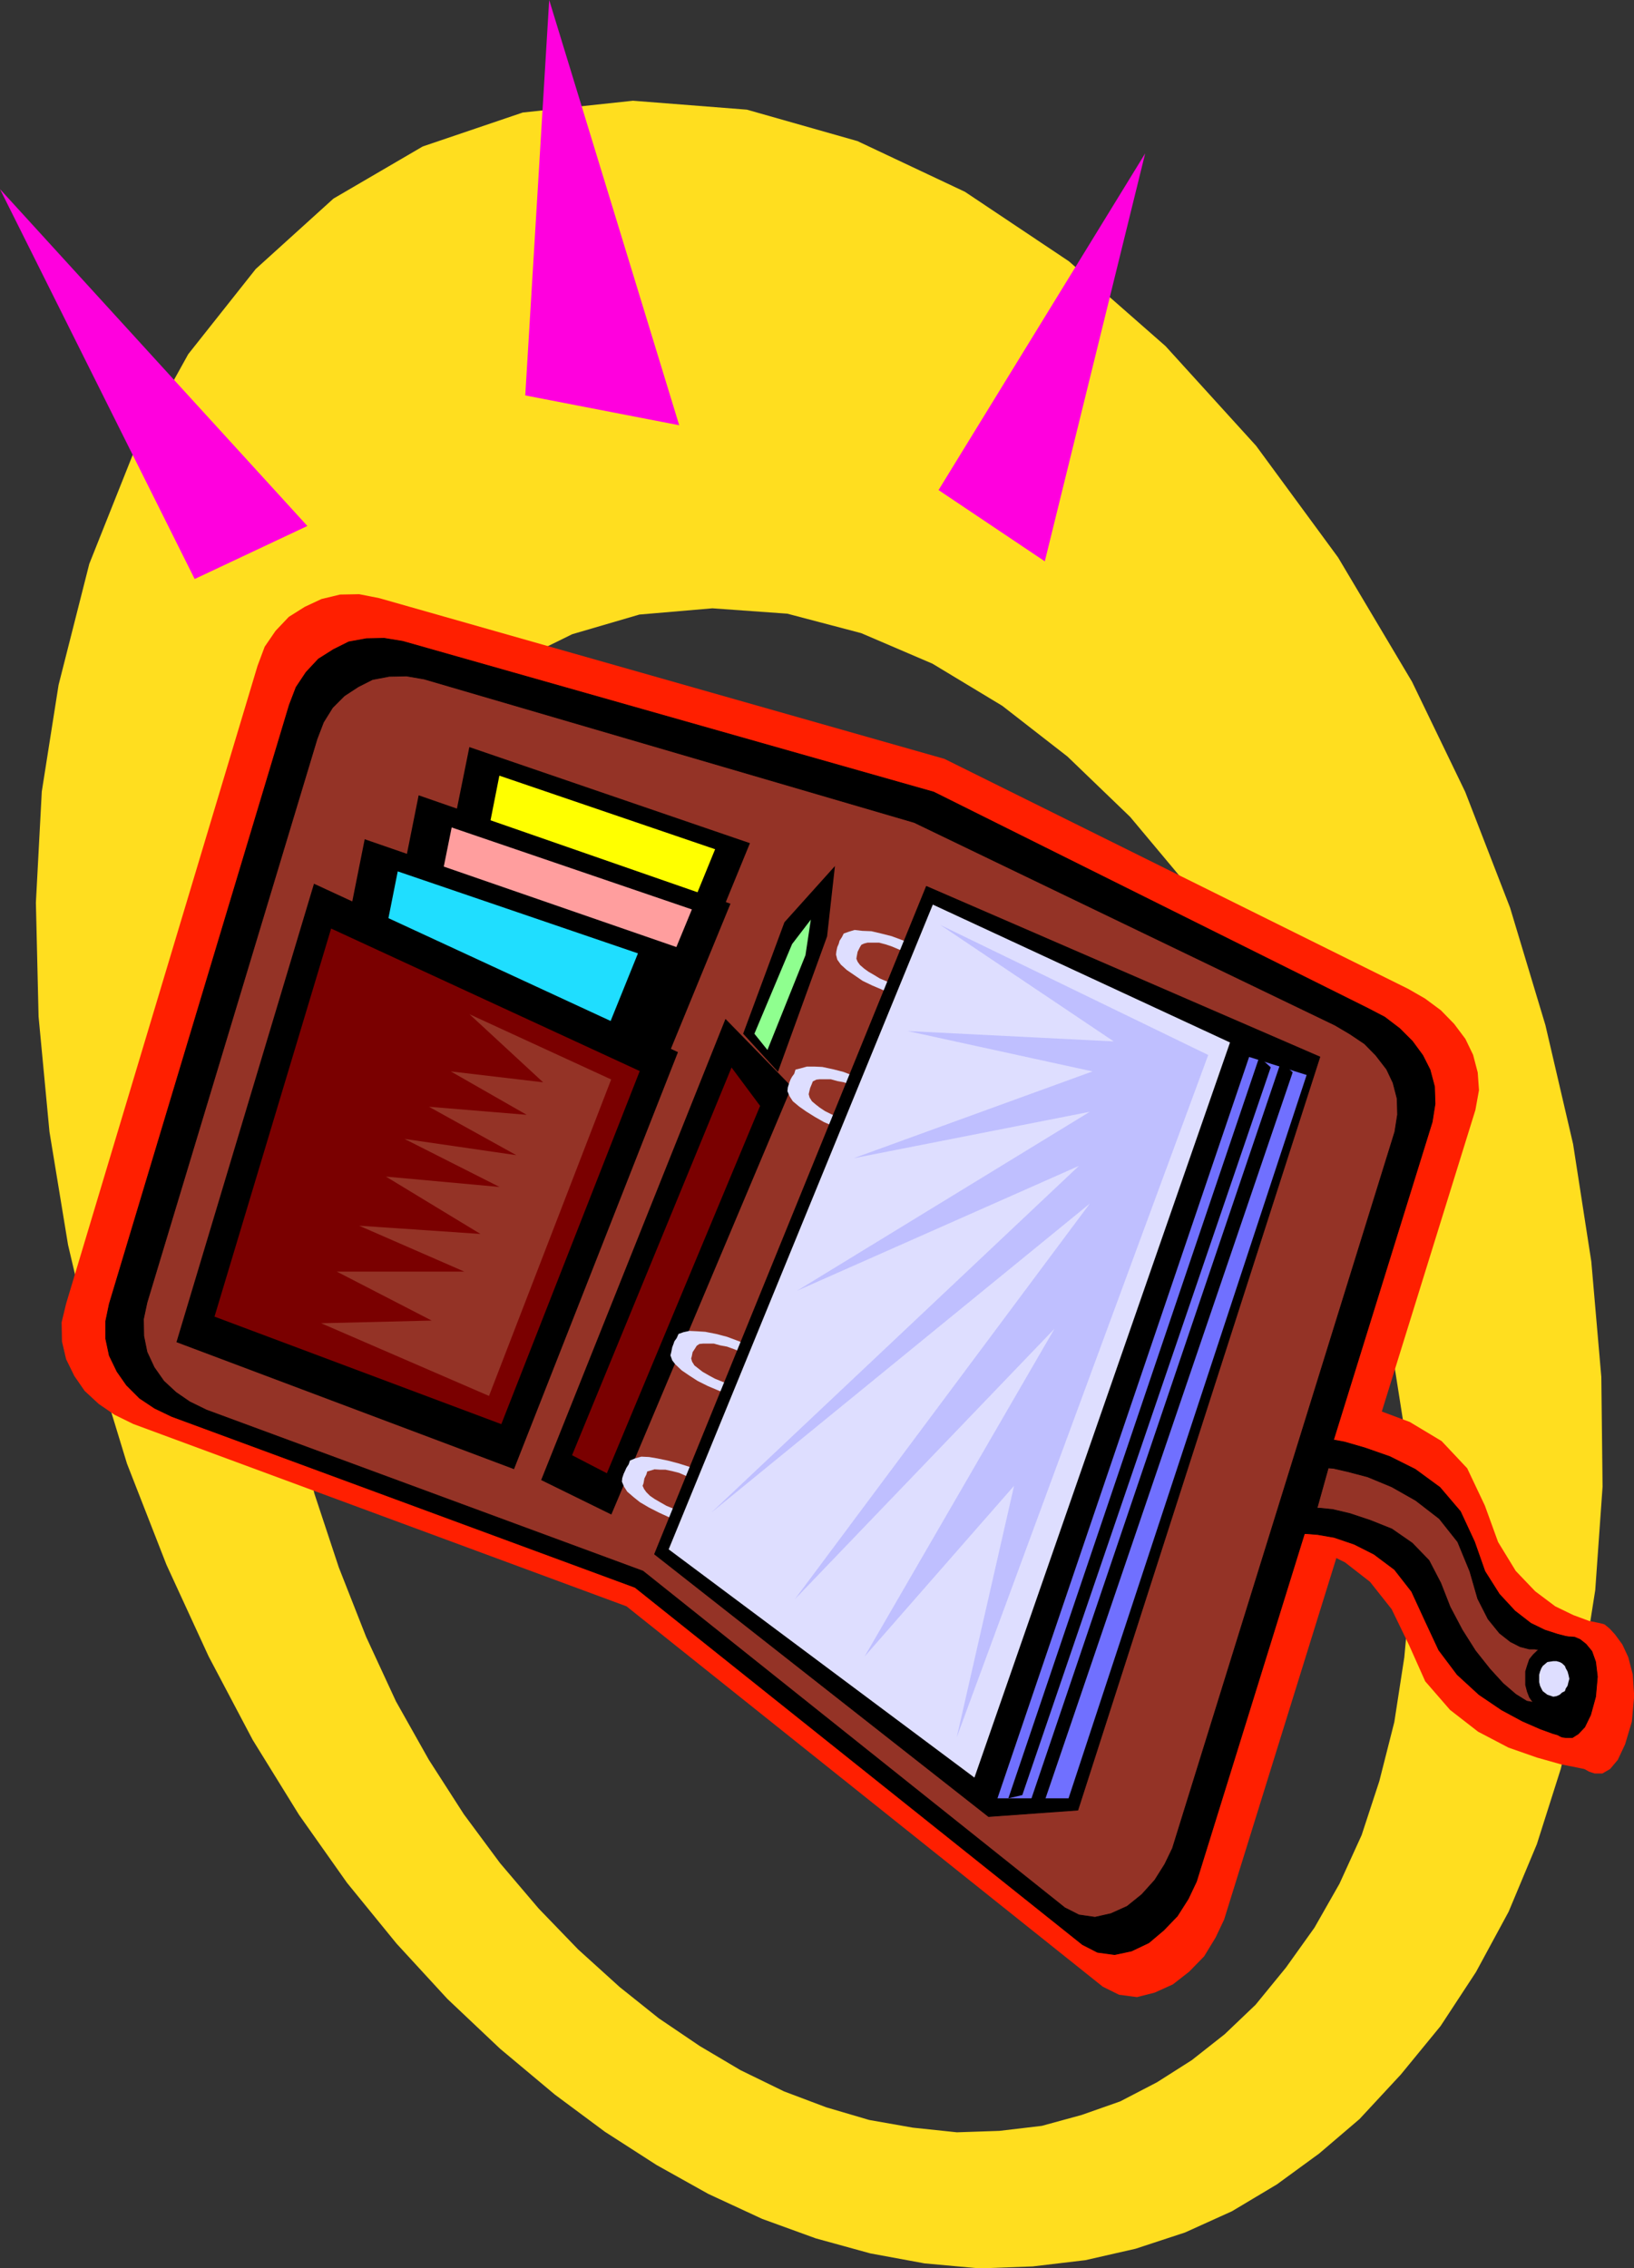<svg xmlns="http://www.w3.org/2000/svg" version="1.2" width="91.49mm" height="480" viewBox="0 0 9149 12700" preserveAspectRatio="xMidYMid" fill-rule="evenodd" stroke-width="28.222" stroke-linejoin="round" xml:space="preserve"><rect x="0" y="0" width="9149" height="12700" fill="#333333" stroke="none"/><defs class="ClipPathGroup"><clipPath id="a" clipPathUnits="userSpaceOnUse"><path d="M0 0h9149v12700H0z"/></clipPath></defs><g class="SlideGroup"><g class="Slide" clip-path="url(#a)"><g class="Page"><g class="com.sun.star.drawing.PolyPolygonShape"><path class="BoundingBox" fill="none" d="M201 564h8773v12138H201z"/><path fill="#FFDE1F" d="m3544 564 638 50 619 176 602 284 582 389 541 475 507 558 459 625 414 696 298 617 251 648 198 658 155 666 102 658 56 646 7 614-41 579-83 526-110 475-134 422-158 378-183 338-198 302-223 272-231 249-226 193-237 173-251 150-263 119-277 91-281 64-295 35-297 11-308-28-304-56-305-84-300-109-302-140-290-162-289-186-280-208-307-257-295-279-285-310-277-340-269-381-259-419-247-468-236-513-221-566-183-600-147-625-104-633-61-645-15-638 33-622 94-597 172-678 247-620 307-554 378-477 435-394 500-292 560-190 617-66Zm0 0Zm445 2842-409 35-376 110-346 170-302 233-273 282-231 336-193 378-147 419-97 391-61 414-28 430 13 445 41 440 78 442 102 431 137 414 153 389 167 361 184 327 196 305 203 274 216 254 221 229 233 211 219 175 229 155 228 135 244 119 236 89 241 71 244 43 247 26 238-8 237-28 223-61 216-76 206-107 195-124 184-145 173-165 170-208 160-224 140-246 124-272 99-302 84-331 56-363 36-391v-424l-33-445-71-452-105-452-139-454-170-441-201-432-229-404-300-424-323-386-351-338-365-284-391-236-399-171-414-109-419-30Z"/></g><g class="com.sun.star.drawing.PolyPolygonShape"><path class="BoundingBox" fill="none" d="M7036 7833h2115v2098H7036z"/><path fill="#FF1F00" d="m7236 7835 38-2 104 5 150 17 181 38 185 69 178 107 143 152 99 209 74 204 99 162 109 114 112 84 101 49 89 33 59 12 20 5 8 3 28 23 30 33 41 56 33 71 25 96 8 121-13 144-38 127-41 87-43 51-43 25h-43l-31-10-23-13-5-2-38-8-91-18-135-38-160-56-170-89-157-122-139-160-91-204-97-200-121-153-140-109-142-71-138-43-111-21-77-10h-27l200-768Z"/></g><g class="com.sun.star.drawing.PolyPolygonShape"><path class="BoundingBox" fill="none" d="M345 3327h7937v7856H345z"/><path fill="#FF1F00" d="m2123 3349 3165 900 2597 1288 94 54 89 66 74 76 63 84 43 89 26 99 7 99-20 111-1407 4533-48 101-64 105-84 86-91 71-102 46-99 25-100-13-91-45-2667-2130L746 7973l-104-51-89-61-79-73-58-84-46-94-23-99-2-107 25-104 1072-3572 40-107 61-89 74-78 89-56 94-44 104-25 107-2 112 22Z"/></g><g class="com.sun.star.drawing.PolyPolygonShape"><path class="BoundingBox" fill="none" d="M590 3571h7449v7377H590z"/><path d="m2255 3591 2973 844 2433 1212 92 48 84 64 71 71 58 79 41 81 25 94 3 97-16 101-1320 4253-46 97-61 96-76 79-84 71-97 46-94 20-96-13-84-43-2505-2000-2594-957-96-46-84-56-74-74-53-76-43-89-20-94v-99l20-96 1008-3354 38-99 56-84 69-74 84-53 86-43 99-18 99-2 104 17Z"/><path fill="none" stroke="#000" stroke-width="4" stroke-linejoin="miter" d="m2255 3591 2973 844 2433 1212 92 48 84 64 71 71 58 79 41 81 25 94 3 97-16 101-1320 4253-46 97-61 96-76 79-84 71-97 46-94 20-96-13-84-43-2505-2000-2594-957-96-46-84-56-74-74-53-76-43-89-20-94v-99l20-96 1008-3354 38-99 56-84 69-74 84-53 86-43 99-18 99-2 104 17Z"/></g><g class="com.sun.star.drawing.PolyPolygonShape"><path class="BoundingBox" fill="none" d="M800 3782h7029v6957H800z"/><path fill="#943326" d="m2375 3802 2744 803 2356 1135 83 49 82 55 63 64 61 79 36 76 23 89 2 89-15 96-1245 4012-43 89-56 89-73 81-82 66-91 41-89 20-90-13-79-40-2362-1885-2444-902-94-46-77-53-68-63-54-77-40-86-18-89-2-94 20-94 952-3155 36-94 51-82 66-66 78-51 79-40 94-18 97-2 99 17Z"/><path fill="none" stroke="#000" stroke-width="4" stroke-linejoin="miter" d="m2375 3802 2744 803 2356 1135 83 49 82 55 63 64 61 79 36 76 23 89 2 89-15 96-1245 4012-43 89-56 89-73 81-82 66-91 41-89 20-90-13-79-40-2362-1885-2444-902-94-46-77-53-68-63-54-77-40-86-18-89-2-94 20-94 952-3155 36-94 51-82 66-66 78-51 79-40 94-18 97-2 99 17Z"/></g><g class="com.sun.star.drawing.PolyPolygonShape"><path class="BoundingBox" fill="none" d="M2503 4183h1697v1376H2503z"/><path d="m2504 4797 124-614 1571 538-343 837-1352-761Z"/></g><g class="com.sun.star.drawing.PolyPolygonShape"><path class="BoundingBox" fill="none" d="M2703 4343h1302v1060H2703z"/><path fill="#FF0" d="m2703 4813 93-470 1208 412-264 646-1037-588Z"/></g><g class="com.sun.star.drawing.PolyPolygonShape"><path class="BoundingBox" fill="none" d="M2207 4453h1884v1537H2207z"/><path d="m2207 5138 137-685 1746 607-381 928-1502-850Z"/></g><g class="com.sun.star.drawing.PolyPolygonShape"><path class="BoundingBox" fill="none" d="M2423 4633h1452v1175H2423z"/><path fill="#FF9E9E" d="m2423 5158 106-525 1345 459-295 715-1156-649Z"/></g><g class="com.sun.star.drawing.PolyPolygonShape"><path class="BoundingBox" fill="none" d="M1905 4698h1888v1535H1905z"/><path d="m1905 5385 137-686 1749 605-381 928-1505-847Z"/></g><g class="com.sun.star.drawing.PolyPolygonShape"><path class="BoundingBox" fill="none" d="M2123 4879h1450v1175H2123z"/><path fill="#1FDEFF" d="m2123 5402 104-523 1345 459-289 715-1160-651Z"/></g><g class="com.sun.star.drawing.PolyPolygonShape"><path class="BoundingBox" fill="none" d="M988 4948h2809v3279H988z"/><path d="m988 7515 770-2567 2038 943-918 2335-1890-711Z"/></g><g class="com.sun.star.drawing.PolyPolygonShape"><path class="BoundingBox" fill="none" d="M3030 5705h1404v2776H3030z"/><path d="m3030 8287 1032-2582 371 380-1010 2395-393-193Z"/></g><g class="com.sun.star.drawing.PolyPolygonShape"><path class="BoundingBox" fill="none" d="M1201 5199h2382v2776H1201z"/><path fill="#7A0000" d="m1201 7372 653-2173 1728 798-775 1977-1606-602Z"/></g><g class="com.sun.star.drawing.PolyPolygonShape"><path class="BoundingBox" fill="none" d="M3203 5977h1054v2273H3203z"/><path fill="#7A0000" d="m3203 8148 893-2171 160 215-858 2057-195-101Z"/></g><g class="com.sun.star.drawing.PolyPolygonShape"><path class="BoundingBox" fill="none" d="M3482 8156h650v396h-650z"/><path fill="#DEDEFF" d="m4103 8518-18 15-25 13-33 3-43 2-54-7-56-11-64-15-58-20-61-28-57-29-51-30-35-28-36-31-18-28-12-28 2-20 8-24 7-15 8-18 13-20 7-21 28-12 36-10 43 2 47 8 58 12 61 16 63 20 59 25 57 29 48 31 43 30 31 28 23 28 7 26v27l-7 22-8 18-5 15-8 25Zm0 0Zm-104-58 8-27 10-22v-18l-5-16-18-20-18-18-29-20-30-20-38-18-33-15-43-19-39-10-38-8h-30l-31-2-23 7-18 5-5 17-11 22-5 28-5 13 8 18 13 18 20 20 26 18 31 18 35 20 44 18 35 13 41 8 35 8 33 5 26-3 26-2 15-11 13-7Z"/></g><g class="com.sun.star.drawing.PolyPolygonShape"><path class="BoundingBox" fill="none" d="M3754 7451h648v394h-648z"/><path fill="#DEDEFF" d="m4372 7806-16 15-22 12-38 6-41 5-53-11-51-10-64-17-59-18-66-28-56-28-48-31-41-28-36-34-17-22-10-28 5-21 5-25 7-18 5-15 13-18 10-23 28-10 33-7 43 2 46 3 61 12 61 16 67 25 56 23 56 28 46 28 43 30 28 28 23 32 7 25 3 25-8 18-8 18-5 18-7 23Zm0 0Zm-104-56 10-26 12-23v-20l-10-15-15-19-20-20-28-18-31-18-35-20-36-15-44-16-38-7-36-10h-61l-20 2-15 10-8 13-15 23-5 25-3 10 5 18 13 21 23 18 23 18 35 20 33 18 44 18 39 13 38 12 33 5 33 6 25-6h26l15-7 13-10Z"/></g><g class="com.sun.star.drawing.PolyPolygonShape"><path class="BoundingBox" fill="none" d="M4409 5972h647v391h-647z"/><path fill="#DEDEFF" d="m5027 6327-18 15-25 10-33 8-44 2-53-8-53-5-61-20-60-18-66-28-51-29-48-30-40-28-36-30-18-28-12-28 2-21 8-26 7-18 8-15 13-18 7-23 28-7 36-10h43l43 2 61 13 58 15 65 25 61 26 56 29 46 28 43 33 30 28 23 30 8 26v25l-8 19-8 15-5 15-7 26Zm0 0Zm-104-54 10-29 10-23v-20l-8-15-15-18-20-20-28-18-31-18-38-20-33-15-44-17-38-7-36-10h-63l-18 2-20 10-5 13-10 24-6 25-2 10 5 18 13 21 20 17 23 18 30 20 36 18 43 18 39 14 41 12 33 5 33 6 25-6h26l15-7 13-8Z"/></g><g class="com.sun.star.drawing.PolyPolygonShape"><path class="BoundingBox" fill="none" d="M4681 5207h648v397h-648z"/><path fill="#DEDEFF" d="m5299 5567-21 15-22 13-36 5-43 2-54-7-50-11-64-17-59-21-66-28-54-26-48-33-41-28-33-30-20-28-7-28 2-18 5-24 8-18 5-18 13-20 10-20 28-10 33-10 43 5 51 2 55 13 59 15 67 25 58 21 56 29 46 30 43 33 31 28 23 31 10 25v23l-10 21-6 18-7 18-5 23Zm0 0Zm-107-56 10-27 13-25v-18l-10-15-15-18-18-20-28-18-33-18-36-20-35-13-45-19-35-12-38-10h-64l-20 5-15 7-8 13-13 26-5 26-2 13 7 17 13 18 23 20 25 18 31 18 33 20 43 18 39 14 38 7 33 8 36 5 23-2 25-3 15-10 13-5Z"/></g><g class="com.sun.star.drawing.PolyPolygonShape"><path class="BoundingBox" fill="none" d="M3662 4960h3732v5215H3662z"/><path d="M5187 4963 3665 8702l1870 1469 500-36 1355-4217-2203-955Z"/><path fill="none" stroke="#000" stroke-width="4" stroke-linejoin="miter" d="M5187 4963 3665 8702l1870 1469 500-36 1355-4217-2203-955Z"/></g><g class="com.sun.star.drawing.PolyPolygonShape"><path class="BoundingBox" fill="none" d="M3744 5065h3144v4889H3744z"/><path fill="#DEDEFF" d="m5223 5065 1664 772-1431 4116-1712-1278 1479-3610Z"/></g><g class="com.sun.star.drawing.PolyPolygonShape"><path class="BoundingBox" fill="none" d="M5585 5918h1732v4152H5585z"/><path fill="#7070FF" d="m6994 5918-1409 4151h398l1333-4050-322-101Z"/></g><g class="com.sun.star.drawing.PolyPolygonShape"><path class="BoundingBox" fill="none" d="M5646 5918h1470v4152H5646z"/><path d="m7051 5918-1405 4151 78-18 1391-4075-64-58Z"/></g><g class="com.sun.star.drawing.PolyPolygonShape"><path class="BoundingBox" fill="none" d="M5766 5946h1474v4152H5766z"/><path d="m7172 5946-1406 4151 83-13 1389-4080-66-58Z"/></g><g class="com.sun.star.drawing.PolyPolygonShape"><path class="BoundingBox" fill="none" d="M3983 5179h2783v4549H3983z"/><path fill="#BFBFFF" d="m6765 5907-1500-728 971 652-1154-58 1035 226-1337 486 1322-260-1639 1002 1578-699-2058 1941 2119-1730-1652 2216 1454-1515-1063 1835 837-956-321 1408 1408-3820Z"/></g><g class="com.sun.star.drawing.PolyPolygonShape"><path class="BoundingBox" fill="none" d="M4161 4848h515v1154h-515z"/><path d="m4161 5788 231-624 283-315-44 394-275 758-195-213Z"/></g><g class="com.sun.star.drawing.PolyPolygonShape"><path class="BoundingBox" fill="none" d="M4224 5149h317v732h-317z"/><path fill="#8FFF8F" d="m4224 5788 211-502 105-137-30 199-213 531-73-91Z"/></g><g class="com.sun.star.drawing.PolyPolygonShape"><path class="BoundingBox" fill="none" d="M7292 8054h1656v1678H7292z"/><path d="m7419 8057 28 2 81 15 114 33 140 49 142 71 138 101 115 135 79 170 58 165 81 128 87 94 89 69 78 38 71 23 46 12 20 3h6l25 2 30 13 33 26 33 40 21 59 10 83-10 112-28 102-33 68-36 38-33 21h-35l-23-3-15-7-8-5-28-8-69-25-101-44-117-63-127-86-122-112-103-137-76-163-76-165-96-123-115-86-111-56-112-38-92-16-61-5h-22l124-530Z"/><path fill="none" stroke="#000" stroke-width="4" stroke-linejoin="miter" d="m7419 8057 28 2 81 15 114 33 140 49 142 71 138 101 115 135 79 170 58 165 81 128 87 94 89 69 78 38 71 23 46 12 20 3h6l25 2 30 13 33 26 33 40 21 59 10 83-10 112-28 102-33 68-36 38-33 21h-35l-23-3-15-7-8-5-28-8-69-25-101-44-117-63-127-86-122-112-103-137-76-163-76-165-96-123-115-86-111-56-112-38-92-16-61-5h-22l124-530Z"/></g><g class="com.sun.star.drawing.PolyPolygonShape"><path class="BoundingBox" fill="none" d="M7371 8216h1481v1344H7371z"/><path fill="#943326" d="m7437 8219 28 2 79 18 114 30 135 56 134 76 132 102 103 130 68 165 44 153 58 114 64 79 61 48 55 28 51 13h31l15 3h13l33 10 50 12 54 26 46 28 33 38 10 48-18 61-41 51-35 33-31 10-28 3-28-11-25-7-28-8-23 3-43-8-61-38-71-61-74-81-81-102-74-117-68-129-52-133-66-127-94-97-114-79-120-48-114-38-97-23-68-7h-20l63-226Z"/><path fill="none" stroke="#000" stroke-width="4" stroke-linejoin="miter" d="m7437 8219 28 2 79 18 114 30 135 56 134 76 132 102 103 130 68 165 44 153 58 114 64 79 61 48 55 28 51 13h31l15 3h13l33 10 50 12 54 26 46 28 33 38 10 48-18 61-41 51-35 33-31 10-28 3-28-11-25-7-28-8-23 3-43-8-61-38-71-61-74-81-81-102-74-117-68-129-52-133-66-127-94-97-114-79-120-48-114-38-97-23-68-7h-20l63-226Z"/></g><g class="com.sun.star.drawing.PolyPolygonShape"><path class="BoundingBox" fill="none" d="M8540 9208h327v385h-327z"/><path d="M8696 9210h34l31 12 25 21 28 22 18 26 15 35 10 33 6 42-6 33-10 38-15 31-18 30-28 23-25 18-31 10-34 5-33-5-28-10-27-18-23-23-21-30-12-31-10-38v-75l10-33 12-35 21-26 23-22 27-21 28-12h33Z"/><path fill="none" stroke="#000" stroke-width="4" stroke-linejoin="miter" d="M8696 9210h34l31 12 25 21 28 22 18 26 15 35 10 33 6 42-6 33-10 38-15 31-18 30-28 23-25 18-31 10-34 5-33-5-28-10-27-18-23-23-21-30-12-31-10-38v-75l10-33 12-35 21-26 23-22 27-21 28-12h33Z"/></g><g class="com.sun.star.drawing.PolyPolygonShape"><path class="BoundingBox" fill="none" d="M8618 9301h170v200h-170z"/><path fill="#DEDEFF" d="M8697 9301h18l18 5 13 7 16 15 5 13 10 18 5 18 5 23-5 18-5 21-10 15-5 15-16 8-13 12-18 8-18 3-33-11-26-20-8-15-7-15-5-21v-41l5-18 7-18 8-13 26-22 33-5Z"/></g><g class="com.sun.star.drawing.PolyPolygonShape"><path class="BoundingBox" fill="none" d="M1798 5679h1625v2138H1798z"/><path fill="#943326" d="m3422 6044-793-365 412 381-517-61 425 243-547-45 489 271-626-91 532 269-636-58 529 321-679-46 589 257h-714l531 274-619 15 940 407 684-1772Z"/></g><g class="com.sun.star.drawing.PolyPolygonShape"><path class="BoundingBox" fill="none" d="M0 1059h1722v2184H0z"/><path fill="#FF00DE" d="m0 1059 1090 2183 631-297L0 1059Z"/></g><g class="com.sun.star.drawing.PolyPolygonShape"><path class="BoundingBox" fill="none" d="M2941 0h864v2382h-864z"/><path fill="#FF00DE" d="m3075 0-134 2214 862 167L3075 0Z"/></g><g class="com.sun.star.drawing.PolyPolygonShape"><path class="BoundingBox" fill="none" d="M5255 859h1158v2285H5255z"/><path fill="#FF00DE" d="M5255 2744 6412 859l-562 2284-595-399Z"/></g></g></g></g></svg>
